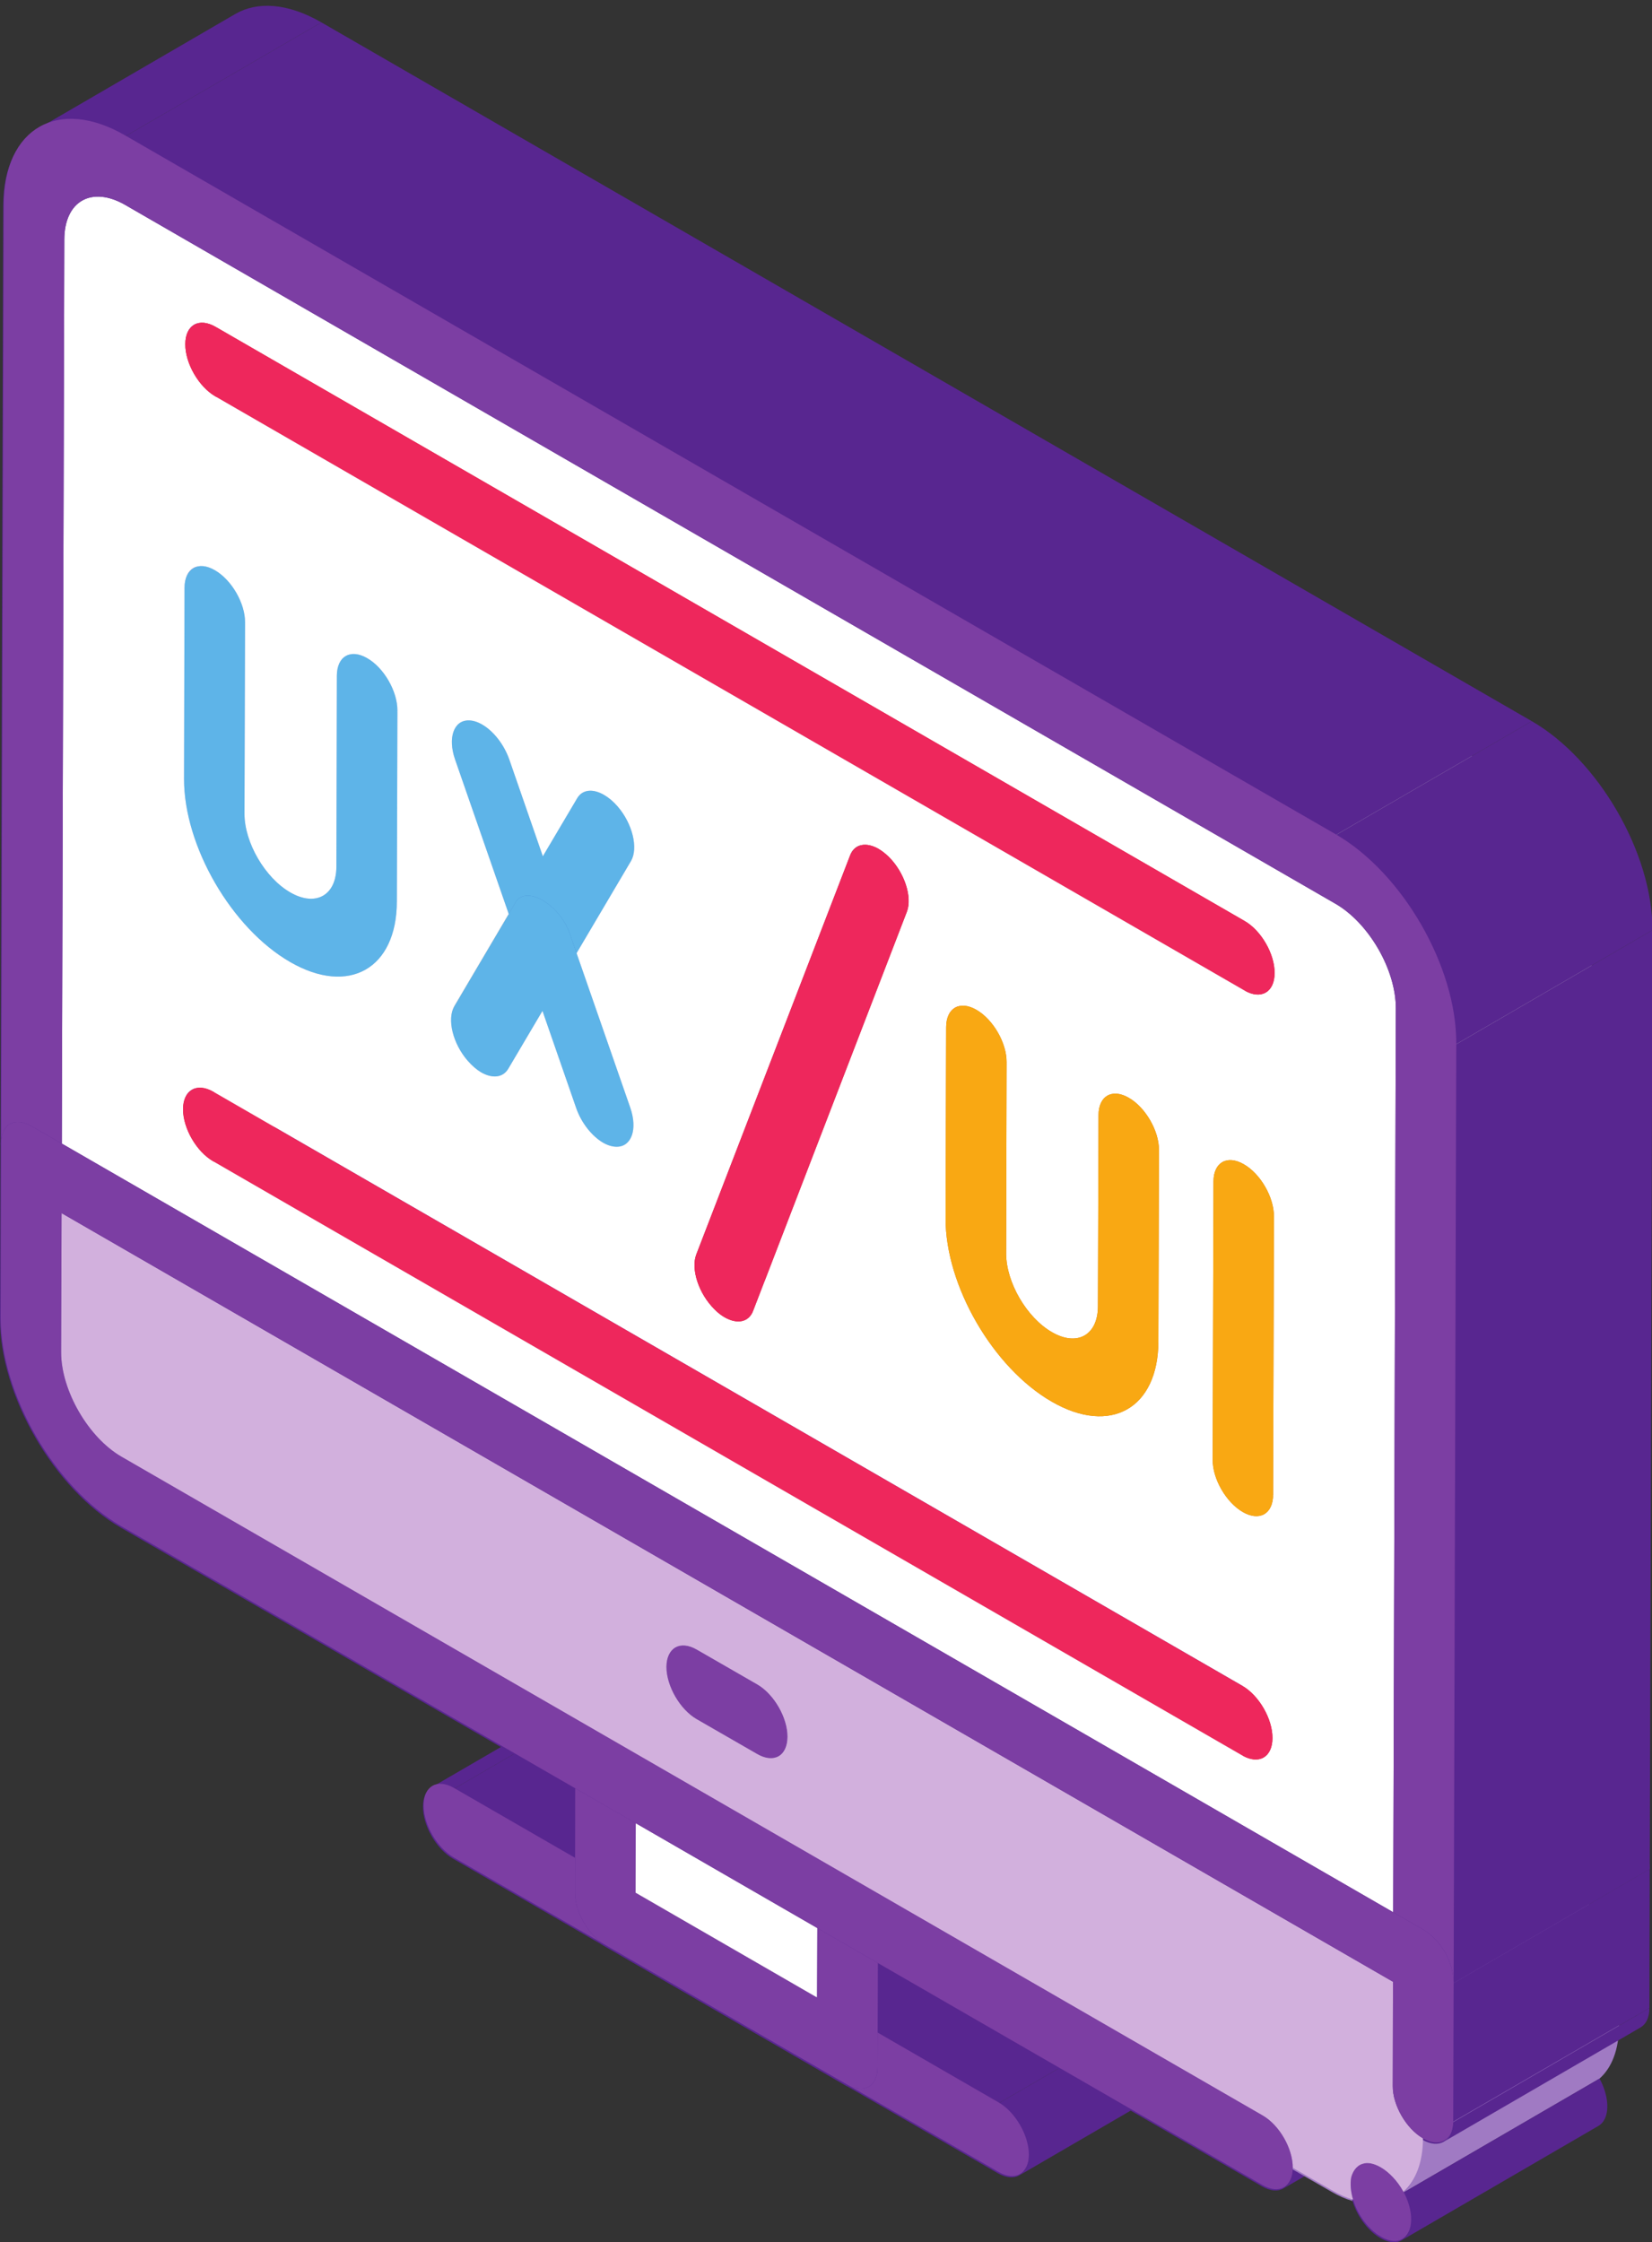 <?xml version="1.0" encoding="UTF-8"?><svg xmlns="http://www.w3.org/2000/svg" xmlns:xlink="http://www.w3.org/1999/xlink" height="77.1" preserveAspectRatio="xMidYMid meet" version="1.0" viewBox="-0.0 -0.2 56.8 77.1" width="56.8" zoomAndPan="magnify"><rect x="-0.0" y="-0.2" width="56.8" height="77.1" fill="#333333" stroke="none"/><defs><clipPath id="a"><path d="M 49 64 L 56.82 64 L 56.82 73 L 49 73 Z M 49 64"/></clipPath><clipPath id="b"><path d="M 48 71 L 56 71 L 56 76.898 L 48 76.898 Z M 48 71"/></clipPath><clipPath id="c"><path d="M 46 74 L 49 74 L 49 76.898 L 46 76.898 Z M 46 74"/></clipPath><clipPath id="d"><path d="M 49 31 L 56.82 31 L 56.82 68 L 49 68 Z M 49 31"/></clipPath><clipPath id="e"><path d="M 49 63 L 56.82 63 L 56.82 68 L 49 68 Z M 49 63"/></clipPath><clipPath id="f"><path d="M 48 62 L 56.82 62 L 56.82 67 L 48 67 Z M 48 62"/></clipPath><clipPath id="g"><path d="M 49 68 L 56.82 68 L 56.82 74 L 49 74 Z M 49 68"/></clipPath><clipPath id="h"><path d="M 45 24 L 56.82 24 L 56.82 36 L 45 36 Z M 45 24"/></clipPath><clipPath id="i"><path d="M 46 74 L 49 74 L 49 76.898 L 46 76.898 Z M 46 74"/></clipPath></defs><g><g><path d="M 2.082 46.34 L 8.848 42.406 C 8.844 43.723 9.773 45.34 10.922 46 L 4.156 49.934 C 3.008 49.27 2.078 47.652 2.082 46.34" fill="#582690"/></g><g><path d="M 2.094 41.559 L 8.859 37.625 L 8.848 42.406 L 2.082 46.34 L 2.094 41.559" fill="#582690"/></g><g><path d="M 0.32 38.488 L 7.086 34.555 C 6.898 34.672 6.785 34.918 6.781 35.23 L 0.016 39.16 C 0.016 38.848 0.133 38.605 0.32 38.488" fill="#582690"/></g><g><path d="M 2.188 8.082 L 8.957 4.148 L 8.867 35.234 L 2.102 39.168 L 2.188 8.082" fill="#582690"/></g><g><path d="M 0.32 38.488 L 7.086 34.555 C 7.285 34.453 7.555 34.477 7.824 34.633 L 1.059 38.566 C 0.789 38.41 0.52 38.383 0.32 38.488" fill="#582690"/></g><g><path d="M 1.059 38.566 L 7.824 34.633 L 8.867 35.234 L 2.102 39.168 L 1.059 38.566" fill="#582690"/></g><g><path d="M 14.848 61.25 L 21.613 57.316 C 21.801 57.207 22.062 57.223 22.352 57.391 L 15.586 61.32 C 15.297 61.156 15.035 61.141 14.848 61.25" fill="#582690"/></g><g><path d="M 26.508 60.988 C 26.508 61.648 26.973 62.453 27.547 62.785 L 20.781 66.715 C 20.207 66.383 19.742 65.578 19.742 64.922 C 21.773 63.742 24.48 62.168 26.508 60.988" fill="#582690"/></g><g><path d="M 15.586 61.32 L 22.352 57.391 L 26.512 59.793 L 19.746 63.723 L 15.586 61.32" fill="#582690"/></g><g><path d="M 19.746 63.723 L 26.512 59.793 L 26.508 60.988 L 19.742 64.922 L 19.746 63.723" fill="#582690"/></g><g><path d="M 19.754 61.332 L 26.52 57.402 L 28.602 58.602 L 21.836 62.535 L 19.754 61.332" fill="#582690"/></g><g><path d="M 21.836 62.535 L 28.602 58.602 L 28.594 60.992 L 21.828 64.926 L 21.836 62.535" fill="#582690"/></g><g><path d="M 20.781 66.715 L 27.547 62.785 L 35.871 67.59 L 29.105 71.523 L 20.781 66.715" fill="#582690"/></g><g><path d="M 36.609 67.66 L 29.844 71.594 C 29.656 71.703 29.395 71.688 29.105 71.523 L 35.871 67.59 C 36.16 67.758 36.422 67.773 36.609 67.66" fill="#582690"/></g><g><path d="M 21.828 64.926 L 28.594 60.992 L 34.836 64.598 L 28.07 68.531 L 21.828 64.926" fill="#582690"/></g><g><path d="M 36.609 67.66 L 29.844 71.594 C 30.031 71.484 30.148 71.254 30.148 70.93 L 36.914 66.996 C 36.914 67.324 36.797 67.555 36.609 67.66" fill="#582690"/></g><g><path d="M 30.152 69.73 L 36.918 65.797 L 36.914 66.996 L 30.148 70.93 L 30.152 69.73" fill="#582690"/></g><g><path d="M 28.078 66.137 L 34.844 62.207 L 34.836 64.598 L 28.07 68.531 L 28.078 66.137" fill="#cecdcb"/></g><g><path d="M 21.836 62.535 L 28.602 58.602 L 34.844 62.207 L 28.078 66.137 L 21.836 62.535" fill="#cecdcb"/></g><g><path d="M 28.078 66.137 L 34.844 62.207 L 36.926 63.406 L 30.156 67.34 L 28.078 66.137" fill="#582690"/></g><g><path d="M 30.156 67.34 L 36.926 63.406 L 36.918 65.797 L 30.152 69.73 L 30.156 67.34" fill="#582690"/></g><g><path d="M 30.152 69.73 L 36.918 65.797 L 41.078 68.203 L 34.312 72.133 L 30.152 69.73" fill="#582690"/></g><g><path d="M 41.812 70.664 L 35.047 74.598 C 35.234 74.488 35.352 74.258 35.352 73.934 C 35.352 73.27 34.891 72.465 34.312 72.133 L 41.078 68.203 C 41.656 68.535 42.121 69.34 42.117 70 C 42.117 70.328 42 70.559 41.812 70.664" fill="#582690"/></g><g><path d="M 4.156 49.934 L 10.922 46 L 50.156 68.652 L 43.387 72.582 L 4.156 49.934" fill="#582690"/></g><g><path d="M 30.695 55.02 C 30.293 55.254 29.891 55.488 29.488 55.723 C 29.234 55.871 28.891 56.07 28.637 56.219 C 27.066 57.129 25.496 58.043 23.93 58.953 C 23.355 58.621 22.891 57.816 22.895 57.16 C 22.895 56.832 23.012 56.598 23.199 56.488 L 29.965 52.559 C 29.777 52.668 29.66 52.898 29.66 53.227 C 29.656 53.887 30.121 54.691 30.695 55.02" fill="#a07ac3"/></g><g><path d="M 23.93 58.953 L 30.695 55.02 L 32.777 56.223 L 26.012 60.156 L 23.93 58.953" fill="#a07ac3"/></g><g><path d="M 23.199 56.488 L 29.965 52.559 C 30.152 52.449 30.414 52.465 30.699 52.629 L 23.934 56.562 C 23.648 56.395 23.387 56.379 23.199 56.488" fill="#582690"/></g><g><path d="M 32.777 56.223 C 33.066 56.391 33.328 56.406 33.52 56.297 L 26.754 60.227 C 26.562 60.336 26.301 60.324 26.012 60.156 C 28 58.996 29.992 57.84 31.984 56.684 C 32.223 56.543 32.539 56.359 32.777 56.223" fill="#a07ac3"/></g><g><path d="M 23.934 56.562 L 30.699 52.629 L 32.781 53.832 L 26.016 57.762 L 23.934 56.562" fill="#582690"/></g><g><path d="M 33.52 56.297 L 26.754 60.227 C 26.938 60.121 27.055 59.891 27.055 59.562 C 27.055 58.902 26.594 58.098 26.016 57.762 L 32.781 53.832 C 33.359 54.164 33.824 54.969 33.82 55.629 C 33.82 55.957 33.703 56.188 33.52 56.297" fill="#582690"/></g><g><path d="M 2.094 41.559 L 8.859 37.625 L 54.641 64.055 L 47.875 67.988 L 2.094 41.559" fill="#a07ac3"/></g><g><path d="M 2.102 39.168 L 8.867 35.234 L 54.645 61.664 L 47.879 65.598 L 2.102 39.168" fill="#582690"/></g><g><path d="M 14.074 35.844 C 13.957 35.914 13.801 36.004 13.688 36.07 C 13.441 36.215 13.113 36.402 12.871 36.547 C 12.613 36.695 12.27 36.895 12.016 37.043 C 10.445 37.953 8.875 38.867 7.309 39.777 C 6.734 39.445 6.27 38.645 6.273 37.984 C 6.273 37.656 6.391 37.422 6.578 37.316 L 13.344 33.383 C 13.156 33.492 13.039 33.723 13.039 34.051 C 13.035 34.711 13.5 35.516 14.074 35.844" fill="#cecdcb"/></g><g><path d="M 6.578 37.316 L 13.344 33.383 C 13.531 33.273 13.793 33.289 14.082 33.453 L 7.316 37.387 C 7.027 37.219 6.766 37.203 6.578 37.316" fill="#cd1c2e"/></g><g><path d="M 28.078 66.137 L 28.07 68.531 L 21.828 64.926 L 21.836 62.535 L 28.078 66.137" fill="#cecdcb"/></g><g><path d="M 13.781 25.594 C 13.891 25.824 14.008 26.051 14.137 26.27 C 11.879 27.578 9.625 28.891 7.367 30.199 C 7.242 29.98 7.125 29.758 7.016 29.527 C 9.273 28.215 11.527 26.906 13.781 25.594" fill="#cecdcb"/></g><g><path d="M 13.781 25.594 C 11.527 26.906 9.273 28.215 7.016 29.527 C 6.844 29.164 6.699 28.789 6.59 28.418 C 8.844 27.105 11.098 25.797 13.355 24.484 C 13.469 24.859 13.613 25.23 13.781 25.594" fill="#cecdcb"/></g><g><path d="M 13.07 22.691 C 13.07 23.27 13.172 23.879 13.355 24.484 C 11.098 25.797 8.844 27.105 6.59 28.418 C 6.406 27.809 6.305 27.199 6.305 26.625 C 8.336 25.445 11.043 23.871 13.07 22.691" fill="#cecdcb"/></g><g><path d="M 34.312 72.133 C 34.891 72.465 35.352 73.27 35.352 73.934 C 35.348 74.59 34.883 74.855 34.305 74.523 L 15.578 63.711 C 15.004 63.383 14.539 62.578 14.543 61.918 C 14.543 61.258 15.012 60.988 15.586 61.32 L 19.746 63.723 L 19.742 64.922 C 19.742 65.578 20.207 66.383 20.781 66.715 L 29.105 71.523 C 29.68 71.852 30.145 71.586 30.148 70.93 L 30.152 69.73 L 34.312 72.133" fill="#582690"/></g><g><path d="M 28.078 66.137 L 30.156 67.34 L 30.152 69.73 L 30.148 70.93 C 30.145 71.586 29.68 71.852 29.105 71.523 L 20.781 66.715 C 20.207 66.383 19.742 65.578 19.742 64.922 L 19.746 63.723 L 19.754 61.332 L 21.836 62.535 L 21.828 64.926 L 28.07 68.531 L 28.078 66.137" fill="#582690"/></g><g><path d="M 26.016 57.762 C 26.594 58.098 27.055 58.902 27.055 59.562 C 27.055 60.223 26.586 60.488 26.012 60.156 L 23.93 58.953 C 23.355 58.621 22.891 57.816 22.895 57.16 C 22.895 56.496 23.363 56.23 23.934 56.562 L 26.016 57.762" fill="#582690"/></g><g><path d="M 16.719 28.992 C 17.734 29.578 18.66 29.633 19.328 29.246 L 12.559 33.176 C 11.895 33.566 10.969 33.512 9.953 32.922 C 8.941 32.34 8.031 31.344 7.367 30.199 C 9.625 28.891 11.879 27.578 14.137 26.27 C 14.797 27.41 15.711 28.41 16.719 28.992" fill="#cecdcb"/></g><g><path d="M 17.852 26.711 L 11.086 30.645 C 10.801 30.809 10.398 30.785 9.961 30.531 C 9.09 30.031 8.383 28.816 8.387 27.824 L 15.152 23.895 C 15.148 24.883 15.855 26.098 16.727 26.602 C 17.164 26.855 17.566 26.879 17.852 26.711" fill="#3c81cb"/></g><g><path d="M 18.309 25.715 C 18.309 26.203 18.133 26.547 17.852 26.711 L 11.086 30.645 C 11.367 30.48 11.543 30.137 11.543 29.648 C 13.574 28.469 16.281 26.895 18.309 25.715" fill="#cecdcb"/></g><g><path d="M 6.324 20.047 L 13.09 16.117 L 13.07 22.691 L 6.305 26.625 L 6.324 20.047" fill="#cecdcb"/></g><g><path d="M 49.449 56.27 C 49.738 56.438 50.004 56.453 50.191 56.344 L 43.426 60.273 C 43.238 60.383 42.973 60.367 42.684 60.203 C 44.676 59.043 46.668 57.887 48.66 56.727 C 48.898 56.59 49.211 56.406 49.449 56.27" fill="#cecdcb"/></g><g><path d="M 50.191 56.344 L 43.426 60.273 C 43.613 60.168 43.727 59.938 43.73 59.609 C 43.73 58.945 43.266 58.145 42.691 57.809 L 49.457 53.879 C 50.031 54.211 50.496 55.016 50.496 55.676 C 50.492 56.004 50.379 56.234 50.191 56.344" fill="#cd1c2e"/></g><g><path d="M 6.629 19.379 L 13.395 15.449 C 13.207 15.555 13.09 15.789 13.09 16.117 L 6.324 20.047 C 6.324 19.719 6.441 19.488 6.629 19.379" fill="#cecdcb"/></g><g><path d="M 19.328 29.246 L 12.559 33.176 C 13.215 32.797 13.621 31.992 13.625 30.848 L 20.391 26.918 C 20.387 28.059 19.98 28.863 19.328 29.246" fill="#3c81cb"/></g><g><path d="M 16.523 36.715 L 16.91 36.492 L 17.312 36.258 L 17.727 36.016 L 18.152 35.77 L 18.582 35.52 L 19.02 35.266 L 19.461 35.008 L 19.906 34.75 L 20.348 34.492 L 20.789 34.238 L 21.23 33.98 L 21.66 33.73 L 22.086 33.484 L 22.496 33.246 L 22.902 33.012 L 23.289 32.785 L 22.902 33.012 L 22.496 33.246 L 22.086 33.484 L 21.66 33.73 L 21.23 33.98 L 20.789 34.238 L 20.348 34.492 L 19.906 34.75 L 19.461 35.008 L 19.02 35.266 L 18.582 35.52 L 18.152 35.77 L 17.727 36.016 L 17.312 36.258 L 16.91 36.492 Z M 23.289 32.785 C 23.562 32.945 23.832 32.973 24.031 32.855 L 17.262 36.789 C 17.066 36.902 16.797 36.875 16.523 36.719 C 16.363 36.625 16.203 36.492 16.055 36.316 C 15.543 35.723 15.336 34.887 15.598 34.445 L 22.367 30.512 C 22.102 30.953 22.309 31.793 22.82 32.383 C 20.566 33.695 18.309 35.004 16.055 36.316 C 18.309 35.004 20.566 33.695 22.82 32.383 C 22.969 32.559 23.129 32.691 23.289 32.785" fill="#cecdcb"/></g><g><path d="M 8.406 21.25 L 15.172 17.32 L 15.152 23.895 L 8.387 27.824 L 8.406 21.25" fill="#3c81cb"/></g><g><path d="M 24.031 32.855 L 17.262 36.789 C 17.34 36.746 17.402 36.68 17.453 36.594 L 24.219 32.66 C 24.168 32.75 24.105 32.812 24.031 32.855" fill="#3c81cb"/></g><g><path d="M 6.629 19.379 L 13.395 15.449 C 13.582 15.336 13.844 15.352 14.133 15.52 C 14.707 15.852 15.172 16.656 15.172 17.32 L 8.406 21.25 C 8.406 20.59 7.941 19.785 7.367 19.453 C 7.078 19.285 6.816 19.27 6.629 19.379" fill="#3c81cb"/></g><g><path d="M 26.551 34.008 C 26.73 34.531 27.098 34.98 27.477 35.203 C 25.223 36.512 22.969 37.824 20.711 39.137 C 20.332 38.914 19.965 38.461 19.785 37.941 C 21.816 36.762 24.523 35.188 26.551 34.008" fill="#cecdcb"/></g><g><path d="M 27.477 35.203 L 27.48 35.203 C 25.223 36.512 22.969 37.824 20.715 39.137 C 20.715 39.137 20.715 39.137 20.711 39.137 C 22.969 37.824 25.223 36.512 27.477 35.203" fill="#cecdcb"/></g><g><path d="M 11.562 23.074 L 18.328 19.141 L 18.309 25.715 L 11.543 29.648 L 11.562 23.074" fill="#cecdcb"/></g><g><path d="M 27.48 35.203 C 27.637 35.293 27.797 35.344 27.949 35.344 C 25.691 36.656 23.438 37.965 21.18 39.277 C 21.031 39.277 20.871 39.227 20.715 39.137 C 22.969 37.824 25.223 36.512 27.48 35.203" fill="#cecdcb"/></g><g><path d="M 27.949 35.344 C 25.691 36.656 23.438 37.965 21.18 39.277 C 23.438 37.965 25.691 36.656 27.949 35.344" fill="#cecdcb"/></g><g><path d="M 30.684 39.043 C 30.488 39.551 30.766 40.398 31.305 40.934 C 29.051 42.242 26.793 43.555 24.539 44.867 C 24 44.332 23.719 43.48 23.918 42.977 C 25.949 41.797 28.656 40.223 30.684 39.043" fill="#cecdcb"/></g><g><path d="M 27.949 35.344 C 28.051 35.344 28.141 35.32 28.219 35.273 L 21.453 39.207 C 21.375 39.25 21.285 39.277 21.18 39.277 C 22.309 38.621 23.438 37.965 24.566 37.309 C 24.699 37.234 24.875 37.129 25.008 37.051 C 25.141 36.977 25.316 36.871 25.449 36.797 C 25.711 36.645 26.059 36.441 26.32 36.289 C 26.445 36.215 26.617 36.117 26.742 36.043 C 26.988 35.902 27.316 35.711 27.559 35.57 C 27.676 35.504 27.816 35.379 27.949 35.344" fill="#cecdcb"/></g><g><path d="M 28.219 35.273 L 21.453 39.207 C 21.762 39.027 21.852 38.527 21.645 37.934 L 28.41 34.004 C 28.617 34.594 28.527 35.098 28.219 35.273" fill="#3c81cb"/></g><g><path d="M 18.625 34.605 L 25.391 30.672 L 24.219 32.66 L 17.453 36.594 L 18.625 34.605" fill="#3c81cb"/></g><g><path d="M 18.625 34.605 L 25.391 30.672 L 26.551 34.008 L 19.785 37.941 L 18.625 34.605" fill="#cecdcb"/></g><g><path d="M 19.801 32.621 L 26.566 28.688 L 28.41 34.004 L 21.645 37.934 L 19.801 32.621" fill="#3c81cb"/></g><g><path d="M 29.203 29.262 L 35.969 25.332 L 30.684 39.043 L 23.918 42.977 L 29.203 29.262" fill="#cecdcb"/></g><g><path d="M 31.156 31.199 L 37.922 27.266 L 32.641 40.98 L 25.875 44.914 L 31.156 31.199" fill="#cd1c2e"/></g><g><path d="M 31.305 40.934 C 29.051 42.242 26.793 43.555 24.539 44.867 C 26.793 43.555 29.051 42.242 31.305 40.934" fill="#cecdcb"/></g><g><path d="M 31.656 41.207 C 29.402 42.52 27.148 43.828 24.891 45.141 C 27.145 43.828 29.395 42.523 31.648 41.211 C 29.395 42.523 27.145 43.828 24.891 45.141 C 24.773 45.07 24.656 44.98 24.539 44.867 C 26.793 43.555 29.051 42.242 31.305 40.934 C 31.422 41.051 31.543 41.141 31.656 41.207" fill="#cecdcb"/></g><g><path d="M 11.867 22.402 L 18.633 18.473 C 18.445 18.582 18.328 18.812 18.328 19.141 L 11.562 23.074 C 11.562 22.742 11.68 22.512 11.867 22.402" fill="#cecdcb"/></g><g><path d="M 2.797 6.746 L 9.562 2.816 C 9.188 3.031 8.957 3.492 8.957 4.148 L 2.188 8.082 C 2.191 7.426 2.422 6.965 2.797 6.746" fill="#582690"/></g><g><path d="M 17.469 31.273 L 24.234 27.34 L 22.367 30.512 L 15.598 34.445 L 17.469 31.273" fill="#cecdcb"/></g><g><path d="M 31.656 41.207 C 31.938 41.367 32.203 41.395 32.398 41.281 L 25.633 45.211 C 25.438 45.324 25.168 45.301 24.891 45.141 C 27.148 43.828 29.402 42.52 31.656 41.207" fill="#cecdcb"/></g><g><path d="M 13.645 24.273 L 20.406 20.344 L 20.391 26.918 L 13.625 30.848 L 13.645 24.273" fill="#3c81cb"/></g><g><path d="M 11.867 22.402 L 18.633 18.473 C 18.82 18.363 19.082 18.379 19.371 18.543 L 12.602 22.477 C 12.316 22.309 12.055 22.293 11.867 22.402" fill="#3c81cb"/></g><g><path d="M 15.625 25.957 L 22.391 22.027 L 24.234 27.34 L 17.469 31.273 L 15.625 25.957" fill="#cecdcb"/></g><g><path d="M 17.707 30.871 L 24.473 26.938 L 24.234 27.34 L 17.469 31.273 L 17.707 30.871" fill="#3c81cb"/></g><g><path d="M 32.398 41.281 L 25.633 45.211 C 25.738 45.152 25.82 45.051 25.875 44.914 L 32.641 40.98 C 32.586 41.121 32.504 41.219 32.398 41.281" fill="#cd1c2e"/></g><g><path d="M 12.602 22.477 C 13.18 22.809 13.645 23.613 13.645 24.273 L 13.625 30.848 C 13.617 33.156 11.969 34.086 9.953 32.922 C 7.934 31.758 6.301 28.93 6.305 26.625 L 6.324 20.047 C 6.324 19.387 6.793 19.121 7.367 19.453 C 7.941 19.785 8.406 20.59 8.406 21.25 L 8.387 27.824 C 8.383 28.816 9.09 30.031 9.961 30.531 C 10.828 31.035 11.539 30.637 11.543 29.648 L 11.562 23.074 C 11.562 22.41 12.031 22.145 12.602 22.477" fill="#3c81cb"/></g><g><path d="M 12.602 22.477 L 19.371 18.543 C 19.945 18.875 20.41 19.68 20.406 20.344 L 13.645 24.273 C 13.645 23.613 13.18 22.809 12.602 22.477" fill="#3c81cb"/></g><g><path d="M 24.637 26.773 C 24.57 26.809 24.516 26.863 24.473 26.938 L 17.707 30.871 C 17.75 30.797 17.805 30.742 17.871 30.703 C 19.898 29.523 22.605 27.953 24.637 26.773" fill="#3c81cb"/></g><g><path d="M 13.113 7.746 C 13.109 8.406 13.578 9.215 14.148 9.543 L 7.383 13.477 C 6.809 13.145 6.344 12.34 6.348 11.68 C 8.602 10.367 10.859 9.059 13.113 7.746 C 10.859 9.059 8.602 10.367 6.348 11.68 C 6.348 11.352 6.465 11.121 6.652 11.012 L 13.418 7.082 C 13.23 7.188 13.113 7.418 13.113 7.746" fill="#cecdcb"/></g><g><path d="M 17.871 30.703 L 24.637 26.773 C 24.836 26.656 25.117 26.707 25.402 26.871 L 18.637 30.801 C 18.352 30.637 18.07 30.59 17.871 30.703" fill="#3c81cb"/></g><g><path d="M 6.652 11.012 L 13.418 7.082 C 13.605 6.969 13.867 6.984 14.156 7.152 L 7.391 11.086 C 7.102 10.918 6.84 10.902 6.652 11.012" fill="#cd1c2e"/></g><g><path d="M 19.566 31.945 L 26.332 28.012 L 26.566 28.688 L 19.801 32.621 L 19.566 31.945" fill="#3c81cb"/></g><g><path d="M 18.637 30.801 L 25.402 26.871 C 25.781 27.09 26.156 27.508 26.332 28.012 L 19.566 31.945 C 19.391 31.438 19.016 31.02 18.637 30.801" fill="#3c81cb"/></g><g><path d="M 18.637 30.801 C 19.016 31.02 19.391 31.438 19.566 31.945 L 19.801 32.621 L 21.645 37.934 C 21.906 38.676 21.695 39.277 21.18 39.277 C 21.031 39.277 20.871 39.227 20.711 39.137 C 20.332 38.914 19.965 38.461 19.785 37.941 L 18.625 34.605 L 17.453 36.594 C 17.273 36.906 16.902 36.938 16.523 36.719 C 16.363 36.625 16.203 36.492 16.055 36.316 C 15.543 35.723 15.336 34.887 15.598 34.445 L 17.469 31.273 L 17.707 30.871 C 17.883 30.57 18.262 30.586 18.637 30.801" fill="#3c81cb"/></g><g><path d="M 15.816 24.688 L 22.582 20.754 C 22.277 20.934 22.184 21.434 22.391 22.027 L 15.625 25.957 C 15.418 25.363 15.508 24.863 15.816 24.688" fill="#cecdcb"/></g><g><path d="M 17.484 25.953 L 24.25 22.02 L 25.406 25.355 L 18.641 29.285 L 17.484 25.953" fill="#3c81cb"/></g><g><path d="M 15.816 24.688 L 22.582 20.754 C 22.66 20.711 22.75 20.684 22.852 20.684 C 23.008 20.684 23.168 20.738 23.324 20.828 C 23.707 21.047 24.07 21.5 24.25 22.02 L 17.484 25.953 C 17.301 25.43 16.938 24.98 16.559 24.758 C 16.402 24.668 16.238 24.617 16.086 24.617 C 15.984 24.617 15.895 24.641 15.816 24.688" fill="#3c81cb"/></g><g><path d="M 19.816 27.297 L 26.582 23.367 L 25.406 25.355 L 18.641 29.285 L 19.816 27.297" fill="#cecdcb"/></g><g><path d="M 26.773 23.172 C 26.699 23.215 26.633 23.281 26.582 23.367 L 19.816 27.297 C 19.867 27.215 19.934 27.148 20.008 27.105 C 22.035 25.926 24.742 24.352 26.773 23.172" fill="#cecdcb"/></g><g><path d="M 21.668 29.449 L 28.438 25.516 L 26.566 28.688 L 19.801 32.621 L 21.668 29.449" fill="#3c81cb"/></g><g><path d="M 20.008 27.105 L 26.773 23.172 C 26.969 23.059 27.234 23.086 27.512 23.246 L 20.746 27.176 C 20.469 27.02 20.203 26.988 20.008 27.105" fill="#3c81cb"/></g><g><path d="M 20.746 27.176 L 27.512 23.246 C 27.668 23.336 27.828 23.469 27.98 23.645 C 28.492 24.238 28.699 25.074 28.438 25.516 L 21.668 29.449 C 21.934 29.008 21.727 28.168 21.215 27.578 C 21.062 27.402 20.902 27.27 20.746 27.176" fill="#3c81cb"/></g><g><path d="M 20.746 27.176 C 20.902 27.27 21.062 27.402 21.215 27.578 C 21.727 28.168 21.934 29.008 21.668 29.449 L 19.801 32.621 L 19.566 31.945 C 19.391 31.438 19.016 31.02 18.637 30.801 C 18.262 30.586 17.883 30.57 17.707 30.871 L 17.469 31.273 L 15.625 25.957 C 15.363 25.215 15.574 24.617 16.086 24.617 C 16.238 24.617 16.402 24.668 16.559 24.758 C 16.938 24.98 17.301 25.43 17.484 25.953 L 18.641 29.285 L 19.816 27.297 C 20 26.988 20.363 26.957 20.746 27.176" fill="#3c81cb"/></g><g><path d="M 39.254 37.809 C 39.254 38.961 39.66 40.246 40.32 41.387 C 38.066 42.699 35.809 44.008 33.555 45.32 C 32.895 44.18 32.484 42.895 32.488 41.742 C 34.52 40.562 37.227 38.988 39.254 37.809" fill="#cecdcb"/></g><g><path d="M 42.902 44.109 C 43.922 44.695 44.844 44.75 45.512 44.363 L 38.746 48.297 C 38.078 48.684 37.156 48.629 36.137 48.039 C 35.129 47.457 34.215 46.461 33.555 45.32 C 35.809 44.008 38.066 42.699 40.32 41.387 C 40.98 42.527 41.895 43.527 42.902 44.109" fill="#cecdcb"/></g><g><path d="M 44.039 41.828 L 37.27 45.762 C 36.984 45.926 36.586 45.902 36.145 45.648 C 35.273 45.148 34.566 43.934 34.57 42.941 L 41.336 39.012 C 41.332 40 42.039 41.215 42.91 41.719 C 43.352 41.973 43.75 41.996 44.039 41.828" fill="#c8761b"/></g><g><path d="M 50.891 71.117 L 44.125 75.051 C 44.312 74.941 44.426 74.707 44.426 74.383 C 44.43 73.723 43.973 72.922 43.387 72.582 L 50.156 68.652 C 50.738 68.988 51.195 69.793 51.191 70.449 C 51.191 70.777 51.078 71.008 50.891 71.117" fill="#582690"/></g><g><path d="M 46.438 74.715 L 53.203 70.781 C 53.16 71.008 53.184 71.273 53.27 71.551 L 46.504 75.48 C 46.418 75.207 46.395 74.938 46.438 74.715" fill="#a07ac3"/></g><g><path d="M 46.723 74.289 L 53.488 70.355 C 53.348 70.438 53.25 70.59 53.203 70.781 L 46.438 74.715 C 46.484 74.523 46.582 74.371 46.723 74.289" fill="#a07ac3"/></g><g><path d="M 46.719 74.289 L 53.484 70.359 C 53.535 70.328 53.59 70.309 53.652 70.301 L 46.887 74.23 C 46.824 74.242 46.77 74.262 46.719 74.289" fill="#582690"/></g><g><path d="M 46.887 74.23 L 53.652 70.301 L 53.664 70.293 L 46.898 74.227 L 46.887 74.23" fill="#582690"/></g><g><path d="M 46.898 74.227 L 53.664 70.293 C 53.828 70.266 54.02 70.316 54.211 70.43 C 54.504 70.598 54.797 70.906 54.996 71.27 L 48.23 75.203 C 48.031 74.836 47.738 74.531 47.445 74.359 C 47.254 74.25 47.062 74.199 46.898 74.227" fill="#582690"/></g><g><path d="M 55.668 69.441 C 55.551 69.508 55.398 69.598 55.281 69.664 C 55.035 69.809 54.707 69.996 54.465 70.141 C 54.207 70.289 53.863 70.488 53.609 70.637 C 52.039 71.547 50.473 72.461 48.902 73.371 C 48.328 73.039 47.863 72.23 47.863 71.578 L 54.629 67.645 C 54.629 68.301 55.094 69.109 55.668 69.441" fill="#a07ac3"/></g><g><path d="M 47.875 67.988 L 54.641 64.055 L 54.629 67.645 L 47.863 71.578 L 47.875 67.988" fill="#a07ac3"/></g><g clip-path="url(#a)"><path d="M 49.957 67.996 L 56.723 64.062 L 56.711 68.844 L 49.945 72.777 L 49.957 67.996" fill="#582690"/></g><g><path d="M 48.902 73.371 L 55.668 69.441 C 55.664 70.277 55.414 70.902 54.996 71.27 L 48.23 75.203 C 48.648 74.832 48.898 74.207 48.902 73.371" fill="#a07ac3"/></g><g><path d="M 49.473 47.902 C 47.219 49.215 44.965 50.523 42.707 51.836 C 42.133 51.504 41.672 50.699 41.672 50.039 L 48.438 46.105 C 48.438 46.766 48.898 47.57 49.473 47.902" fill="#cecdcb"/></g><g clip-path="url(#b)"><path d="M 54.957 72.898 L 48.191 76.832 C 48.535 76.633 48.602 76.051 48.332 75.414 C 48.301 75.34 48.27 75.27 48.23 75.203 L 54.996 71.27 C 55.035 71.34 55.066 71.41 55.098 71.48 C 55.367 72.117 55.301 72.699 54.957 72.898" fill="#582690"/></g><g clip-path="url(#c)"><path d="M 48.23 75.203 C 48.27 75.27 48.301 75.34 48.332 75.414 C 48.645 76.145 48.504 76.809 48.016 76.895 C 47.848 76.918 47.652 76.863 47.453 76.75 C 47.098 76.543 46.766 76.148 46.582 75.695 C 46.551 75.625 46.523 75.551 46.504 75.48 C 46.418 75.207 46.395 74.938 46.438 74.715 C 46.5 74.453 46.656 74.266 46.887 74.23 L 46.898 74.227 C 47.062 74.199 47.254 74.25 47.445 74.359 C 47.738 74.531 48.031 74.836 48.23 75.203" fill="#582690"/></g><g><path d="M 26.012 60.156 C 26.586 60.488 27.055 60.223 27.055 59.562 C 27.055 58.902 26.594 58.098 26.016 57.762 L 23.934 56.562 C 23.363 56.23 22.895 56.496 22.895 57.16 C 22.891 57.816 23.355 58.621 23.93 58.953 Z M 47.863 71.578 C 47.863 72.23 48.328 73.039 48.902 73.371 C 48.898 74.207 48.648 74.832 48.23 75.203 C 48.031 74.836 47.738 74.531 47.445 74.359 C 47.254 74.25 47.062 74.199 46.898 74.227 C 46.656 74.266 46.5 74.453 46.438 74.715 C 46.395 74.938 46.418 75.207 46.504 75.48 C 46.266 75.41 46.023 75.305 45.77 75.156 L 44.426 74.383 C 44.43 73.723 43.973 72.922 43.387 72.582 L 4.156 49.934 C 3.008 49.27 2.078 47.652 2.082 46.34 L 2.094 41.559 L 47.875 67.988 L 47.863 71.578" fill="#a07ac3"/></g><g><path d="M 44.492 40.832 C 44.492 41.32 44.316 41.664 44.039 41.828 L 37.27 45.762 C 37.551 45.598 37.727 45.254 37.727 44.766 C 39.758 43.586 42.465 42.012 44.492 40.832" fill="#cecdcb"/></g><g><path d="M 45.512 44.363 L 38.746 48.297 C 39.398 47.914 39.805 47.109 39.809 45.965 L 46.574 42.035 C 46.57 43.176 46.164 43.984 45.512 44.363" fill="#c8761b"/></g><g><path d="M 32.508 35.168 L 39.273 31.234 L 39.254 37.809 L 32.488 41.742 L 32.508 35.168" fill="#cecdcb"/></g><g><path d="M 34.59 36.367 L 41.355 32.434 L 41.336 39.012 L 34.57 42.941 L 34.59 36.367" fill="#c8761b"/></g><g><path d="M 37.746 38.191 L 44.512 34.258 L 44.492 40.832 L 37.727 44.766 L 37.746 38.191" fill="#cecdcb"/></g><g><path d="M 39.828 39.391 L 46.594 35.461 L 46.574 42.035 L 39.809 45.965 L 39.828 39.391" fill="#c8761b"/></g><g><path d="M 41.699 40.473 L 48.465 36.539 L 48.438 46.105 L 41.672 50.039 L 41.699 40.473" fill="#cecdcb"/></g><g><path d="M 43.781 41.676 L 50.547 37.742 L 50.52 47.305 L 43.754 51.238 L 43.781 41.676" fill="#c8761b"/></g><g><path d="M 49.473 47.902 C 49.762 48.07 50.027 48.086 50.215 47.977 L 43.449 51.906 C 43.262 52.016 42.996 52 42.707 51.836 C 43.395 51.434 44.082 51.035 44.766 50.637 C 45.504 50.211 46.238 49.781 46.977 49.355 C 47.809 48.871 48.641 48.387 49.473 47.902" fill="#cecdcb"/></g><g><path d="M 50.215 47.977 L 43.449 51.906 C 43.637 51.801 43.75 51.566 43.754 51.238 L 50.52 47.305 C 50.52 47.637 50.402 47.867 50.215 47.977" fill="#c8761b"/></g><g><path d="M 42.004 39.805 L 48.77 35.871 C 48.582 35.98 48.465 36.211 48.465 36.539 L 41.699 40.473 C 41.699 40.145 41.816 39.914 42.004 39.805" fill="#cecdcb"/></g><g><path d="M 42.004 39.805 L 48.77 35.871 C 48.957 35.762 49.219 35.777 49.508 35.941 L 42.742 39.875 C 42.453 39.711 42.191 39.695 42.004 39.805" fill="#c8761b"/></g><g><path d="M 42.742 39.875 L 49.508 35.941 C 50.082 36.277 50.547 37.082 50.547 37.742 L 43.781 41.676 C 43.781 41.012 43.316 40.207 42.742 39.875" fill="#c8761b"/></g><g><path d="M 47.969 34.512 L 54.734 30.582 L 54.645 61.664 L 47.879 65.598 L 47.969 34.512" fill="#cecdcb"/></g><g><path d="M 2.797 6.746 L 9.562 2.816 C 9.941 2.594 10.465 2.625 11.043 2.961 L 4.277 6.891 C 3.699 6.559 3.176 6.527 2.797 6.746" fill="#cecdcb"/></g><g><path d="M 47.879 65.598 L 54.645 61.664 L 55.688 62.266 L 48.922 66.199 L 47.879 65.598" fill="#582690"/></g><g clip-path="url(#d)"><path d="M 50.051 35.715 L 56.816 31.781 L 56.723 64.062 L 49.957 67.996 L 50.051 35.715" fill="#582690"/></g><g clip-path="url(#e)"><path d="M 49.66 66.973 L 56.426 63.043 C 56.613 63.375 56.727 63.75 56.723 64.062 L 49.957 67.996 C 49.961 67.684 49.848 67.309 49.66 66.973" fill="#582690"/></g><g clip-path="url(#f)"><path d="M 48.922 66.199 L 55.688 62.266 C 55.957 62.422 56.227 62.707 56.426 63.043 L 49.66 66.973 C 49.461 66.641 49.191 66.355 48.922 66.199" fill="#582690"/></g><g><path d="M 36.211 25.031 C 36.105 25.09 36.023 25.191 35.969 25.332 L 29.203 29.262 C 29.258 29.121 29.34 29.023 29.445 28.961 C 31.473 27.781 34.18 26.211 36.211 25.031" fill="#cecdcb"/></g><g><path d="M 29.445 28.961 L 36.211 25.031 C 36.406 24.914 36.672 24.941 36.949 25.102 L 30.184 29.031 C 29.906 28.871 29.641 28.848 29.445 28.961" fill="#cd1c2e"/></g><g><path d="M 30.184 29.031 L 36.949 25.102 C 37.066 25.168 37.184 25.262 37.301 25.375 C 37.84 25.91 38.121 26.758 37.922 27.266 L 31.156 31.199 C 31.355 30.691 31.074 29.84 30.535 29.309 C 30.418 29.191 30.301 29.102 30.184 29.031" fill="#cd1c2e"/></g><g><path d="M 32.812 34.496 L 39.578 30.566 C 39.391 30.676 39.273 30.906 39.273 31.234 L 32.508 35.168 C 32.508 34.836 32.625 34.605 32.812 34.496" fill="#cecdcb"/></g><g><path d="M 32.812 34.496 L 39.578 30.566 C 39.766 30.457 40.031 30.473 40.32 30.641 C 40.891 30.969 41.355 31.773 41.355 32.434 L 34.59 36.367 C 34.59 35.707 34.125 34.902 33.555 34.57 C 33.262 34.402 33 34.387 32.812 34.496" fill="#c8761b"/></g><g><path d="M 44.816 33.59 C 44.629 33.699 44.512 33.93 44.512 34.258 L 37.746 38.191 C 37.746 37.863 37.863 37.629 38.051 37.523 C 40.078 36.344 42.785 34.77 44.816 33.59" fill="#cecdcb"/></g><g><path d="M 38.051 37.523 L 44.816 33.59 C 45.004 33.48 45.266 33.496 45.559 33.664 L 38.793 37.594 C 38.5 37.426 38.238 37.41 38.051 37.523" fill="#c8761b"/></g><g><path d="M 38.793 37.594 L 45.559 33.664 C 46.129 33.992 46.594 34.797 46.594 35.461 L 39.828 39.391 C 39.828 38.73 39.363 37.926 38.793 37.594" fill="#c8761b"/></g><g><path d="M 49.523 29.969 C 49.812 30.137 50.078 30.152 50.266 30.039 L 43.5 33.973 C 43.312 34.082 43.047 34.066 42.758 33.898 C 44.789 32.719 47.496 31.148 49.523 29.969" fill="#cecdcb"/></g><g><path d="M 50.266 30.039 L 43.5 33.973 C 43.688 33.863 43.801 33.633 43.805 33.305 C 43.805 32.645 43.34 31.84 42.766 31.508 L 49.531 27.578 C 50.105 27.91 50.57 28.715 50.57 29.371 C 50.57 29.699 50.453 29.93 50.266 30.039" fill="#cd1c2e"/></g><g><path d="M 42.766 31.508 C 43.34 31.84 43.805 32.645 43.805 33.305 C 43.801 33.965 43.336 34.23 42.758 33.898 L 7.383 13.477 C 6.809 13.145 6.344 12.34 6.348 11.68 C 6.348 11.02 6.816 10.754 7.391 11.086 L 42.766 31.508" fill="#cd1c2e"/></g><g><path d="M 42.766 31.508 L 47.465 28.777 L 14.148 9.543 L 7.383 13.477 L 42.758 33.898 L 43.805 33.293 C 43.801 32.637 43.336 31.84 42.766 31.508" fill="#cecdcb"/></g><g><path d="M 7.391 11.086 L 14.156 7.152 L 49.531 27.578 L 42.766 31.508 L 7.391 11.086" fill="#cd1c2e"/></g><g><path d="M 4.277 6.891 L 11.043 2.961 L 52.66 26.988 L 45.895 30.918 L 4.277 6.891" fill="#cecdcb"/></g><g><path d="M 45.895 30.918 L 52.66 26.988 C 53.809 27.648 54.738 29.262 54.734 30.582 L 47.969 34.512 C 47.973 33.191 47.039 31.582 45.895 30.918" fill="#cecdcb"/></g><g><path d="M 45.902 28.527 C 48.195 29.855 50.059 33.078 50.051 35.715 L 49.957 67.996 C 49.961 67.684 49.848 67.309 49.66 66.973 C 49.461 66.641 49.191 66.355 48.922 66.199 L 47.879 65.598 L 47.969 34.512 C 47.973 33.191 47.039 31.582 45.895 30.918 L 4.277 6.891 C 3.129 6.227 2.191 6.762 2.188 8.082 L 2.102 39.168 L 1.059 38.566 C 0.789 38.41 0.52 38.383 0.32 38.488 C 0.133 38.605 0.016 38.848 0.016 39.16 L 0.109 6.879 C 0.117 4.242 1.988 3.176 4.285 4.5 L 45.902 28.527" fill="#582690"/></g><g><path d="M 48.922 66.199 L 47.879 65.598 L 2.102 39.168 L 1.059 38.566 C 0.789 38.41 0.52 38.383 0.32 38.488 C 0.133 38.605 0.016 38.848 0.016 39.16 L 0 45.137 C -0.008 47.777 1.859 51 4.148 52.324 L 19.754 61.332 L 30.156 67.34 L 43.383 74.973 C 43.969 75.312 44.426 75.035 44.426 74.383 C 44.43 73.723 43.973 72.922 43.387 72.582 L 4.156 49.934 C 3.008 49.27 2.078 47.652 2.082 46.34 L 2.094 41.559 L 47.875 67.988 L 47.863 71.578 C 47.863 72.23 48.328 73.039 48.902 73.371 C 49.473 73.699 49.941 73.434 49.945 72.777 L 49.957 67.996 C 49.961 67.684 49.848 67.309 49.66 66.973 C 49.461 66.641 49.191 66.355 48.922 66.199" fill="#582690"/></g><g><path d="M 30.184 29.031 C 30.301 29.102 30.418 29.191 30.535 29.309 C 31.074 29.84 31.355 30.691 31.156 31.199 L 25.875 44.914 C 25.719 45.312 25.316 45.387 24.891 45.141 C 24.773 45.07 24.656 44.98 24.539 44.867 C 24 44.332 23.719 43.48 23.918 42.977 L 29.203 29.262 C 29.355 28.859 29.758 28.785 30.184 29.031" fill="#cd1c2e"/></g><g><path d="M 38.793 37.594 C 39.363 37.926 39.828 38.73 39.828 39.391 L 39.809 45.965 C 39.801 48.273 38.156 49.207 36.137 48.039 C 34.121 46.875 32.484 44.047 32.488 41.742 L 32.508 35.168 C 32.512 34.504 32.977 34.238 33.555 34.57 C 34.125 34.902 34.59 35.707 34.59 36.367 L 34.57 42.941 C 34.566 43.934 35.273 45.148 36.145 45.648 C 37.016 46.152 37.723 45.754 37.727 44.766 L 37.746 38.191 C 37.746 37.527 38.215 37.262 38.793 37.594" fill="#c8761b"/></g><g><path d="M 42.742 39.875 C 43.316 40.207 43.781 41.012 43.781 41.676 L 43.754 51.238 C 43.75 51.902 43.285 52.168 42.707 51.836 C 42.133 51.504 41.672 50.699 41.672 50.039 L 41.699 40.473 C 41.699 39.812 42.168 39.543 42.742 39.875" fill="#c8761b"/></g><g><path d="M 42.691 57.809 L 7.316 37.387 C 6.742 37.055 6.273 37.324 6.273 37.984 C 6.27 38.645 6.734 39.445 7.309 39.777 L 42.684 60.203 C 43.262 60.535 43.727 60.266 43.73 59.609 C 43.73 58.945 43.266 58.145 42.691 57.809" fill="#cd1c2e"/></g><g><path d="M 43.566 58.875 C 43.535 58.797 43.5 58.719 43.457 58.645 C 43.426 58.582 43.391 58.523 43.352 58.465 C 43.316 58.41 43.277 58.355 43.234 58.305 C 43.203 58.262 43.172 58.223 43.141 58.188 C 43.109 58.152 43.078 58.121 43.047 58.09 C 43.016 58.059 42.984 58.031 42.953 58.004 C 42.871 57.93 42.781 57.863 42.691 57.809 L 9.375 38.578 L 7.309 39.777 L 42.684 60.203 L 43.727 59.594 C 43.727 59.473 43.711 59.352 43.684 59.227 C 43.656 59.109 43.617 58.988 43.566 58.875 Z M 23.887 43.656 C 23.887 43.648 23.883 43.645 23.883 43.637 C 23.891 43.684 23.902 43.734 23.914 43.781 C 23.902 43.738 23.895 43.699 23.887 43.656 Z M 23.969 43.957 C 23.949 43.898 23.93 43.84 23.914 43.781 C 23.934 43.848 23.953 43.914 23.977 43.98 C 23.977 43.973 23.973 43.965 23.969 43.957 Z M 24.176 44.398 C 24.188 44.418 24.199 44.434 24.211 44.453 C 24.199 44.434 24.188 44.418 24.176 44.398 Z M 24.309 44.598 C 24.305 44.59 24.297 44.582 24.289 44.57 C 24.34 44.637 24.387 44.699 24.441 44.762 C 24.395 44.711 24.352 44.652 24.309 44.598 Z M 24.641 44.957 C 24.691 45.004 24.742 45.039 24.793 45.074 C 24.742 45.039 24.691 45.004 24.641 44.957 Z M 24.805 45.086 C 24.82 45.094 24.836 45.102 24.848 45.113 C 24.836 45.102 24.82 45.094 24.805 45.086 Z M 24.984 45.188 C 24.957 45.172 24.926 45.156 24.895 45.141 C 24.895 45.141 24.895 45.141 24.891 45.141 C 24.922 45.156 24.953 45.172 24.984 45.188 Z M 25.082 45.227 C 25.059 45.219 25.035 45.211 25.016 45.199 C 25.016 45.199 25.016 45.199 25.012 45.199 C 25.035 45.211 25.059 45.219 25.082 45.227 Z M 25.109 45.238 C 25.113 45.238 25.121 45.242 25.129 45.242 C 25.121 45.242 25.117 45.238 25.109 45.238 Z M 25.285 45.277 C 25.258 45.273 25.23 45.27 25.203 45.266 C 25.23 45.27 25.258 45.273 25.285 45.277 Z M 25.312 45.277 L 25.309 45.277 C 25.324 45.281 25.336 45.281 25.348 45.281 C 25.336 45.281 25.324 45.281 25.312 45.277" fill="#cecdcb"/></g><g><path d="M 1.324 4.215 L 8.09 0.281 C 8.848 -0.16 9.895 -0.098 11.051 0.57 L 4.285 4.5 C 3.129 3.836 2.082 3.773 1.324 4.215" fill="#582690"/></g><g clip-path="url(#g)"><path d="M 56.406 69.512 L 49.641 73.441 C 49.828 73.332 49.945 73.102 49.945 72.777 L 56.711 68.844 C 56.711 69.172 56.594 69.402 56.406 69.512" fill="#582690"/></g><g><path d="M 4.285 4.5 L 11.051 0.57 L 52.668 24.598 L 45.902 28.527 L 4.285 4.5" fill="#582690"/></g><g clip-path="url(#h)"><path d="M 45.902 28.527 L 52.668 24.598 C 54.961 25.922 56.824 29.145 56.816 31.781 L 50.051 35.715 C 50.059 33.078 48.195 29.855 45.902 28.527" fill="#582690"/></g><g><path d="M 28.102 66.094 L 28.094 68.484 L 21.852 64.879 L 21.859 62.488 L 28.102 66.094" fill="#fff"/></g><g><path d="M 28.102 66.094 L 30.184 67.297 L 30.172 70.883 C 30.172 71.543 29.703 71.809 29.129 71.477 L 20.805 66.672 C 20.23 66.34 19.766 65.535 19.77 64.879 L 19.773 63.68 L 19.777 61.289 L 21.859 62.488 L 21.852 64.879 L 28.094 68.484 L 28.102 66.094" fill="#7c3ea3"/></g><g><path d="M 34.336 72.09 C 34.91 72.422 35.375 73.223 35.375 73.887 C 35.371 74.543 34.902 74.812 34.332 74.48 L 15.602 63.668 C 15.027 63.336 14.562 62.531 14.566 61.871 C 14.566 61.211 15.035 60.945 15.609 61.277 L 19.773 63.68 L 19.77 64.879 C 19.766 65.535 20.23 66.34 20.805 66.672 L 29.129 71.477 C 29.703 71.809 30.172 71.543 30.172 70.883 L 30.176 69.688 L 34.336 72.09" fill="#7c3ea3"/></g><g><path d="M 26.043 57.719 C 26.613 58.051 27.078 58.855 27.078 59.516 C 27.074 60.176 26.609 60.441 26.035 60.109 L 23.953 58.91 C 23.379 58.578 22.914 57.773 22.914 57.113 C 22.918 56.453 23.383 56.184 23.961 56.52 L 26.043 57.719" fill="#7c3ea3"/></g><g><path d="M 12.625 22.43 C 13.203 22.762 13.664 23.566 13.664 24.227 L 13.645 30.801 C 13.641 33.109 11.992 34.043 9.977 32.879 C 7.957 31.715 6.32 28.883 6.328 26.578 L 6.344 20.004 C 6.348 19.34 6.816 19.074 7.387 19.406 C 7.965 19.738 8.43 20.543 8.426 21.203 L 8.406 27.781 C 8.406 28.77 9.113 29.984 9.98 30.484 C 10.852 30.988 11.562 30.59 11.566 29.602 L 11.582 23.027 C 11.586 22.363 12.051 22.098 12.625 22.43" fill="#5eb4e8"/></g><g><path d="M 18.66 30.758 C 19.035 30.973 19.41 31.395 19.59 31.898 L 19.824 32.574 L 21.672 37.891 C 21.926 38.633 21.715 39.23 21.203 39.23 C 21.051 39.23 20.891 39.18 20.734 39.09 C 20.355 38.867 19.988 38.414 19.809 37.895 L 18.652 34.559 L 17.477 36.547 C 17.293 36.859 16.926 36.891 16.543 36.672 C 16.391 36.582 16.23 36.445 16.078 36.27 C 15.566 35.68 15.363 34.84 15.621 34.398 L 17.492 31.227 L 17.727 30.824 C 17.906 30.523 18.285 30.539 18.66 30.758" fill="#5eb4e8"/></g><g clip-path="url(#i)"><path d="M 48.254 75.156 C 48.289 75.227 48.324 75.293 48.355 75.367 C 48.664 76.102 48.527 76.762 48.035 76.848 C 47.871 76.871 47.676 76.82 47.477 76.703 C 47.121 76.5 46.789 76.105 46.602 75.652 C 46.574 75.578 46.547 75.508 46.523 75.434 C 46.441 75.16 46.418 74.895 46.457 74.668 C 46.523 74.41 46.68 74.223 46.91 74.188 L 46.922 74.18 C 47.086 74.152 47.277 74.207 47.469 74.316 C 47.762 74.484 48.051 74.789 48.254 75.156" fill="#7c3ea3"/></g><g><path d="M 20.77 27.133 C 20.926 27.223 21.086 27.355 21.238 27.531 C 21.746 28.121 21.953 28.961 21.695 29.406 L 19.824 32.574 L 19.59 31.898 C 19.41 31.395 19.035 30.973 18.66 30.758 C 18.285 30.539 17.906 30.523 17.727 30.824 L 17.492 31.227 L 15.645 25.91 C 15.391 25.172 15.598 24.57 16.109 24.57 C 16.262 24.57 16.422 24.621 16.582 24.715 C 16.961 24.934 17.324 25.387 17.508 25.906 L 18.664 29.242 L 19.84 27.254 C 20.02 26.941 20.387 26.91 20.77 27.133" fill="#5eb4e8"/></g><g><path d="M 26.035 60.109 C 26.609 60.441 27.074 60.176 27.078 59.516 C 27.078 58.855 26.613 58.051 26.043 57.719 L 23.961 56.52 C 23.383 56.184 22.918 56.453 22.914 57.113 C 22.914 57.773 23.379 58.578 23.953 58.91 Z M 47.887 71.531 C 47.883 72.184 48.352 72.996 48.926 73.324 C 48.922 74.16 48.672 74.789 48.254 75.156 C 48.051 74.789 47.762 74.484 47.469 74.316 C 47.277 74.207 47.086 74.152 46.922 74.18 C 46.68 74.223 46.523 74.41 46.457 74.668 C 46.418 74.895 46.441 75.16 46.523 75.434 C 46.289 75.363 46.043 75.258 45.793 75.109 L 44.449 74.336 C 44.449 73.68 43.996 72.875 43.414 72.539 L 4.176 49.887 C 3.035 49.227 2.098 47.605 2.102 46.293 L 2.117 41.512 L 47.895 67.941 L 47.887 71.531" fill="#d2b0dd"/></g><g><path d="M 43.773 51.191 L 43.801 41.629 C 43.805 40.965 43.34 40.16 42.766 39.832 C 42.191 39.5 41.723 39.766 41.723 40.426 L 41.695 49.992 C 41.691 50.652 42.156 51.457 42.73 51.789 C 43.305 52.121 43.773 51.855 43.773 51.191 Z M 15.645 25.91 L 17.492 31.227 L 15.621 34.398 C 15.363 34.84 15.566 35.68 16.078 36.27 C 16.23 36.445 16.391 36.582 16.543 36.672 C 16.926 36.891 17.293 36.859 17.477 36.547 L 18.652 34.559 L 19.809 37.895 C 19.988 38.414 20.355 38.867 20.734 39.09 C 20.891 39.18 21.051 39.23 21.203 39.23 C 21.715 39.23 21.926 38.633 21.672 37.891 L 19.824 32.574 L 21.695 29.406 C 21.953 28.961 21.746 28.121 21.238 27.531 C 21.086 27.355 20.926 27.223 20.77 27.133 C 20.387 26.91 20.02 26.941 19.84 27.254 L 18.664 29.242 L 17.508 25.906 C 17.324 25.387 16.961 24.934 16.582 24.715 C 16.422 24.621 16.262 24.57 16.109 24.57 C 15.598 24.57 15.391 25.172 15.645 25.91 Z M 6.344 20.004 L 6.328 26.578 C 6.32 28.883 7.957 31.715 9.977 32.879 C 11.992 34.043 13.641 33.109 13.645 30.801 L 13.664 24.227 C 13.664 23.566 13.203 22.762 12.625 22.43 C 12.051 22.098 11.586 22.363 11.582 23.027 L 11.566 29.602 C 11.562 30.59 10.852 30.988 9.98 30.484 C 9.113 29.984 8.406 28.77 8.406 27.781 L 8.426 21.203 C 8.43 20.543 7.965 19.738 7.387 19.406 C 6.816 19.074 6.348 19.34 6.344 20.004 Z M 36.168 45.605 C 35.297 45.102 34.59 43.887 34.594 42.895 L 34.609 36.32 C 34.613 35.66 34.148 34.855 33.574 34.523 C 33 34.191 32.531 34.457 32.531 35.121 L 32.512 41.695 C 32.504 44 34.141 46.832 36.164 47.996 C 38.18 49.16 39.824 48.227 39.828 45.922 L 39.848 39.344 C 39.852 38.684 39.387 37.879 38.812 37.547 C 38.238 37.215 37.77 37.48 37.77 38.145 L 37.75 44.719 C 37.746 45.707 37.039 46.109 36.168 45.605 Z M 42.785 33.855 C 43.355 34.188 43.824 33.918 43.824 33.258 C 43.828 32.598 43.363 31.793 42.789 31.465 L 7.414 11.039 C 6.84 10.707 6.371 10.973 6.371 11.633 C 6.367 12.293 6.832 13.098 7.406 13.43 Z M 42.707 60.156 C 43.281 60.488 43.75 60.223 43.75 59.562 C 43.754 58.902 43.289 58.098 42.715 57.766 L 7.336 37.34 C 6.766 37.012 6.297 37.277 6.293 37.938 C 6.293 38.598 6.758 39.402 7.332 39.73 Z M 23.941 42.93 C 23.746 43.438 24.023 44.285 24.566 44.82 C 24.68 44.938 24.797 45.027 24.914 45.094 C 25.344 45.34 25.742 45.27 25.898 44.867 L 31.18 31.152 C 31.375 30.645 31.098 29.797 30.559 29.262 C 30.441 29.148 30.324 29.055 30.207 28.988 C 29.781 28.742 29.379 28.816 29.227 29.215 Z M 45.918 30.875 C 47.066 31.539 47.996 33.145 47.992 34.469 L 47.902 65.551 L 2.125 39.121 L 2.211 8.035 C 2.215 6.715 3.148 6.184 4.301 6.844 L 45.918 30.875" fill="#fff"/></g><g><path d="M 42.715 57.766 C 43.289 58.098 43.754 58.902 43.75 59.562 C 43.75 60.223 43.281 60.488 42.707 60.156 L 7.332 39.73 C 6.758 39.402 6.293 38.598 6.293 37.938 C 6.297 37.277 6.766 37.012 7.336 37.34 L 42.715 57.766" fill="#ee275c"/></g><g><path d="M 49.684 66.926 C 49.867 67.262 49.98 67.637 49.98 67.949 L 49.965 72.73 C 49.965 73.387 49.492 73.656 48.926 73.324 C 48.352 72.996 47.883 72.184 47.887 71.531 L 47.895 67.941 L 2.117 41.512 L 2.102 46.293 C 2.098 47.605 3.035 49.227 4.176 49.887 L 43.414 72.539 C 43.996 72.875 44.449 73.68 44.449 74.336 C 44.445 74.992 43.988 75.266 43.406 74.93 L 30.184 67.297 L 4.168 52.277 C 1.883 50.957 0.016 47.734 0.023 45.094 L 0.039 39.117 C 0.039 38.801 0.152 38.559 0.344 38.441 C 0.543 38.336 0.812 38.363 1.082 38.52 L 2.125 39.121 L 47.902 65.551 L 48.945 66.152 C 49.215 66.309 49.484 66.594 49.684 66.926" fill="#7c3ea3"/></g><g><path d="M 30.207 28.988 C 30.324 29.055 30.441 29.148 30.559 29.262 C 31.098 29.797 31.375 30.645 31.18 31.152 L 25.898 44.867 C 25.742 45.27 25.344 45.34 24.914 45.094 C 24.797 45.027 24.68 44.938 24.566 44.82 C 24.023 44.285 23.746 43.438 23.941 42.93 L 29.227 29.215 C 29.379 28.816 29.781 28.742 30.207 28.988" fill="#ee275c"/></g><g><path d="M 38.812 37.547 C 39.387 37.879 39.852 38.684 39.848 39.344 L 39.828 45.922 C 39.824 48.227 38.18 49.16 36.164 47.996 C 34.141 46.832 32.504 44 32.512 41.695 L 32.531 35.121 C 32.531 34.457 33 34.191 33.574 34.523 C 34.148 34.855 34.613 35.66 34.609 36.32 L 34.594 42.895 C 34.59 43.887 35.297 45.102 36.168 45.605 C 37.039 46.109 37.746 45.707 37.75 44.719 L 37.77 38.145 C 37.77 37.48 38.238 37.215 38.812 37.547" fill="#f9a813"/></g><g><path d="M 42.766 39.832 C 43.34 40.16 43.805 40.965 43.801 41.629 L 43.773 51.191 C 43.773 51.855 43.305 52.121 42.73 51.789 C 42.156 51.457 41.691 50.652 41.695 49.992 L 41.723 40.426 C 41.723 39.766 42.191 39.5 42.766 39.832" fill="#f9a813"/></g><g><path d="M 42.789 31.465 C 43.363 31.793 43.828 32.598 43.824 33.258 C 43.824 33.918 43.355 34.188 42.785 33.855 L 7.406 13.43 C 6.832 13.098 6.367 12.293 6.371 11.633 C 6.371 10.973 6.84 10.707 7.414 11.039 L 42.789 31.465" fill="#ee275c"/></g><g><path d="M 45.922 28.484 C 48.219 29.809 50.078 33.031 50.07 35.668 L 49.98 67.949 C 49.98 67.637 49.867 67.262 49.684 66.926 C 49.484 66.594 49.215 66.309 48.945 66.152 L 47.902 65.551 L 47.992 34.469 C 47.996 33.145 47.066 31.539 45.918 30.875 L 4.301 6.844 C 3.148 6.184 2.215 6.715 2.211 8.035 L 2.125 39.121 L 1.082 38.52 C 0.812 38.363 0.543 38.336 0.344 38.441 C 0.152 38.559 0.039 38.801 0.039 39.117 L 0.129 6.836 C 0.137 4.195 2.012 3.129 4.305 4.457 L 45.922 28.484" fill="#7c3ea3"/></g></g></svg>